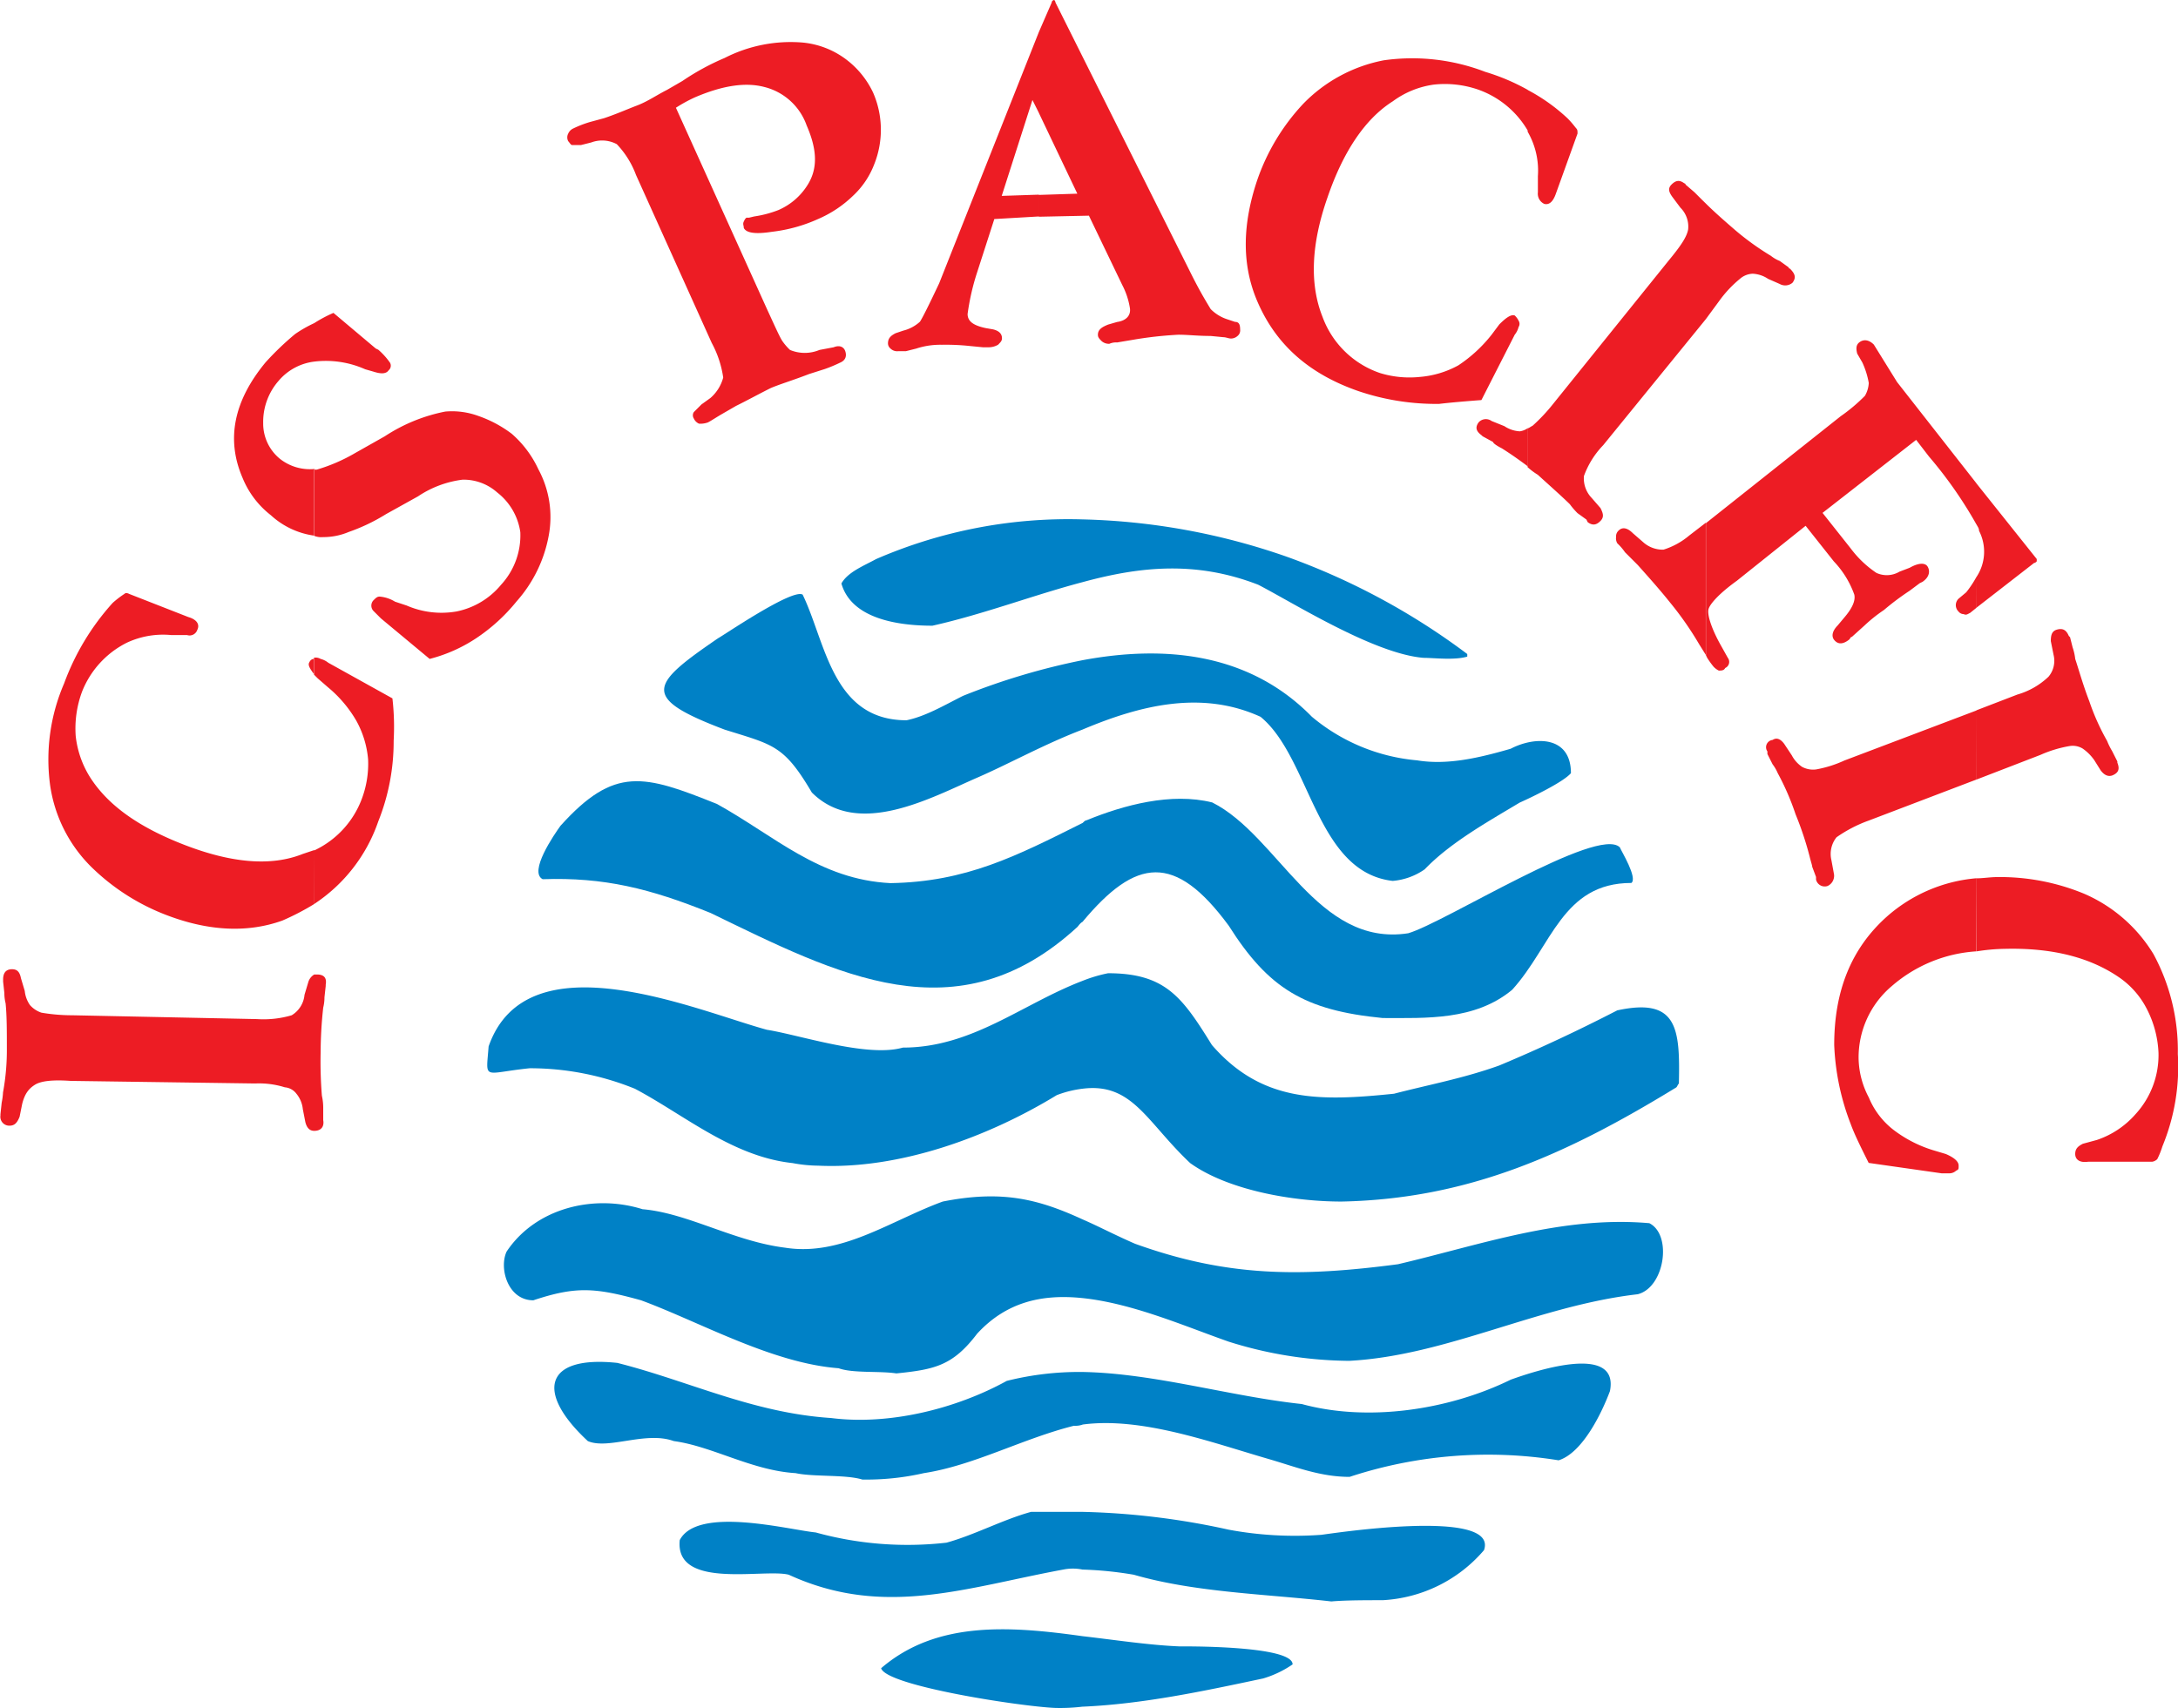 <svg id="_Layer_" data-name="&lt;Layer&gt;" xmlns="http://www.w3.org/2000/svg" viewBox="0 0 244.54 191.81"><title>ics-pacific-logo</title><path d="M79.78,102.53c14.26,6.91,27.65,14,41.18,1.58.14-.14.29-.43.58-.58,6-7.2,10.37-7.78,16.42.43,4.46,7.05,8.5,9.51,17.28,10.37,4.9,0,10.37.29,14.54-3.17,4.46-4.9,5.62-12,13.39-12,.72-.57-1.15-3.6-1.3-4-2.45-2.45-19.73,8.49-23.76,9.65-10.22,1.58-14.54-10.94-22-14.69-4.61-1.15-9.94.29-14.11,2-.14,0-.29.14-.43.29-7.49,3.75-13.1,6.63-21.6,6.77C92,98.78,87,93.89,80.5,90.29,72.29,87,69,86,62.93,92.74c-.72,1-3.6,5.18-2,6C67.82,98.5,73,99.79,79.78,102.53Z" fill="#0081c6" fill-rule="evenodd"/><path d="M81.36,81.94C86.83,83.66,88,83.66,91.15,89c5.18,5.18,13.39.58,18.72-1.73,3.6-1.58,7.49-3.74,11.66-5.33,6.48-2.74,13.39-4.46,20-1.44,5.62,4.61,6.19,17.42,14.83,18.43a7.32,7.32,0,0,0,3.6-1.3c2.88-3,7.06-5.33,10.66-7.49,1.3-.58,4.9-2.3,5.76-3.31,0-4.18-4-4.18-6.77-2.74-3.46,1-7.06,1.87-10.51,1.3a21.26,21.26,0,0,1-11.81-4.9c-7.05-7.2-16.56-8.07-25.78-6.34a76,76,0,0,0-13.39,4c-2,1-4.18,2.3-6.34,2.74-8.35,0-9.07-8.78-11.66-14.11-1.15-.72-8.93,4.61-9.5,4.9C73,76.9,71.86,78.34,81.36,81.94Z" fill="#0081c6" fill-rule="evenodd"/><path d="M104.69,70.27c5.76-1.29,11.38-3.45,16.85-4.89,6.34-1.73,12.67-2.45,19.73.29,3.89,2,13,7.77,18.58,8.21,1.15,0,3.45.29,4.89-.14v-.29a77.16,77.16,0,0,0-20.3-10.94,74.59,74.59,0,0,0-22.9-4.18,54.16,54.16,0,0,0-23.18,4.46c-1.3.72-3.17,1.44-3.89,2.74C95.62,69.55,100.94,70.27,104.69,70.27Z" fill="#0081c6" fill-rule="evenodd"/><path d="M132.48,184.9c-3.46-.14-7.2-.72-10.94-1.15-8.21-1.15-16.42-1.73-22.61,3.6.58,2,15.84,4.32,19.58,4.46a21.19,21.19,0,0,0,3-.14c6.77-.29,13.54-1.73,20.31-3.17a11.66,11.66,0,0,0,3.31-1.58C145.15,184.75,132.48,184.9,132.48,184.9Z" fill="#0081c6" fill-rule="evenodd"/><path d="M181.58,113.47c-4.46,2.3-8.78,4.32-13.25,6.19-4,1.44-7.92,2.16-11.81,3.17-8.35.86-14.83,1-20.45-5.47-3.31-5.33-5.18-8.06-11.66-8.06a16.26,16.26,0,0,0-2.88.86c-6.77,2.59-12.38,7.49-20.16,7.49-4,1.15-11.66-1.44-15.26-2-7.92-2.16-26.93-10.51-31.25,1.87-.29,3.89-.72,3,4.61,2.45a31.31,31.31,0,0,1,11.81,2.3c5.47,2.88,10.94,7.63,17.71,8.35a15.93,15.93,0,0,0,2.88.29c9.07.43,19-3.17,26.78-7.92a12.1,12.1,0,0,1,2.88-.72c5.62-.72,7.2,3.74,12.1,8.35,4.17,3,11.37,4.32,17,4.32,14.26-.29,25.34-5.33,37.58-12.82.14-.14.14-.29.29-.43C188.64,115.49,188.35,112,181.58,113.47Z" fill="#0081c6" fill-rule="evenodd"/><path d="M148.32,172.37a40.52,40.52,0,0,1-10.37-.58,84.19,84.19,0,0,0-16.42-2h-5.76c-3.17.87-6.34,2.59-9.5,3.46a38.68,38.68,0,0,1-14.69-1.15c-3-.29-13.25-3-15.26.86-.58,5.62,9.5,3.17,12.24,3.89,10.66,4.9,19.87,1.44,30.82-.58a5.44,5.44,0,0,1,2.16,0,41.2,41.2,0,0,1,5.76.58c6.91,2,14.83,2.16,22.18,3,1.58-.14,3.89-.14,5.76-.14a16.08,16.08,0,0,0,11.38-5.62C168.34,169.2,148.61,172.37,148.32,172.37Z" fill="#0081c6" fill-rule="evenodd"/><path d="M185.18,137.37c-9.79-.86-19,2.45-28.22,4.61-10.94,1.44-19.15,1.44-29.52-2.3-2.3-1-4.18-2-5.9-2.74-5-2.3-9.07-3.31-15.69-2-5.91,2.16-11.38,6.19-17.71,5.18-5.76-.72-10.94-3.89-16-4.32-5.47-1.72-12-.14-15.26,4.76-.87,1.87.14,5.47,3,5.47,4.75-1.58,6.91-1.44,12.1,0,6.63,2.45,14.69,7.06,22.18,7.63,1.58.58,4.61.29,6.48.58,4.32-.44,6.34-.87,9.07-4.46,3.31-3.6,7.34-4.46,11.81-4,5.62.58,11.52,3.17,16.42,4.89a45.84,45.84,0,0,0,13.54,2.16c10.94-.58,21.17-6.19,32.4-7.48C186.91,144.58,187.78,138.67,185.18,137.37Z" fill="#0081c6" fill-rule="evenodd"/><path d="M169.63,154.94c-7.06,3.46-16.13,4.75-23.47,2.74-8.06-.86-16.56-3.46-24.62-3.6a33.44,33.44,0,0,0-8.5,1c-5.76,3.17-13.25,5-19.73,4.17-8.78-.57-16-4.17-24-6.19-8.21-.87-9.21,3.31-3.31,8.78,2.31,1,6.48-1.15,9.65,0,4.32.58,8.78,3.31,13.68,3.6,2,.44,5.62.14,7.49.72a28.94,28.94,0,0,0,6.91-.72c5.62-.86,11.09-3.88,16.85-5.32a2.45,2.45,0,0,0,1-.14c6.62-.87,14.4,2,20.88,3.88,3,.87,5.76,2,9.07,2A49.78,49.78,0,0,1,175,164c2.74-.86,4.9-5.47,5.76-7.77C181.87,150.62,171.65,154.22,169.63,154.94Z" fill="#0081c6" fill-rule="evenodd"/><path d="M221.91,98.64c.72,0,1.58-.14,2.3-.14a24.72,24.72,0,0,1,9.79,1.87,17,17,0,0,1,7.78,6.77,22.73,22.73,0,0,1,2.74,11.23,23.45,23.45,0,0,1-1.73,10.37,9.22,9.22,0,0,1-.58,1.44,1.08,1.08,0,0,1-.57.29h-7.2c-1,.14-1.44-.29-1.44-.87s.29-.86.86-1.15l1.58-.43a10,10,0,0,0,4.32-2.88,9.82,9.82,0,0,0,2.59-6.91,11.82,11.82,0,0,0-1.3-4.9,9.58,9.58,0,0,0-3.17-3.6c-3.17-2.16-7.35-3.31-12.82-3.17a21.77,21.77,0,0,0-3.17.29Zm0-11.09V79.77L226.51,78A8.44,8.44,0,0,0,230,76a2.77,2.77,0,0,0,.57-2.45L230.26,72c0-.72.14-1.15.72-1.3s1,0,1.3.72l.14.14.29,1.15A6,6,0,0,1,233,74c.43,1.3.86,2.88,1.58,4.75a25.85,25.85,0,0,0,2,4.46,7.87,7.87,0,0,0,.57,1.15l.58,1.15v.14c.29.72.14,1.15-.58,1.44-.43.14-.86,0-1.29-.57l-.72-1.15a5.19,5.19,0,0,0-1.3-1.3,2.16,2.16,0,0,0-1.44-.29,13.68,13.68,0,0,0-3.31,1Zm0-19.3V64.8a5.12,5.12,0,0,0,.29-5.19c0-.29-.14-.43-.29-.72V54.29l6.77,8.49v.29a.14.14,0,0,0-.14.14h-.14Zm-12.1,62.35c-.86-1.72-1.58-3.17-2-4.32a27.51,27.51,0,0,1-1.87-8.93c0-6,1.87-10.8,5.9-14.4a17.4,17.4,0,0,1,10.08-4.32v8.21a16,16,0,0,0-9.5,3.89,10.48,10.48,0,0,0-3.74,8.21,9.69,9.69,0,0,0,1.15,4.32,8.85,8.85,0,0,0,2.73,3.6,14.17,14.17,0,0,0,4.47,2.31l1.44.43c1,.43,1.44.87,1.44,1.3s0,.43-.29.58a1.12,1.12,0,0,1-.72.29H218Zm12.1-76.32V58.9a47.67,47.67,0,0,0-5.33-7.63l-1.44-1.87-10.51,8.2,3.17,4a11.79,11.79,0,0,0,2.88,2.74,2.79,2.79,0,0,0,2.59-.14l1.15-.44c1-.57,1.73-.57,2-.14s.29,1.15-.58,1.73l-.29.14-1.15.86a29.19,29.19,0,0,0-2.88,2.16,16.64,16.64,0,0,0-2.16,1.72l-1.44,1.3c-.15,0-.15.14-.29.29q-1.08.86-1.73,0c-.29-.43-.14-1,.43-1.58l.72-.86c.86-1,1.3-1.87,1.15-2.59a10.53,10.53,0,0,0-2.3-3.74l-3.17-4L195,65.23c-2,1.44-3,2.59-3.17,3.17s.29,2.16,1.44,4.18l.72,1.29a.75.75,0,0,1-.29,1.15c-.14.29-.43.29-.72.29a2.08,2.08,0,0,1-.58-.43,9.71,9.71,0,0,1-.72-1l-.14-.29V58.75l15.12-12a19.33,19.33,0,0,0,2.73-2.3,3.2,3.2,0,0,0,.43-1.44,9.22,9.22,0,0,0-.72-2.3l-.58-1c-.14-.58-.14-1,.29-1.3s1-.29,1.58.29L213,42.91Zm0,10.51a11.91,11.91,0,0,1-1.15,1.73l-.86.72a1,1,0,0,0,0,1.44.75.75,0,0,0,.58.29c.29.14.43,0,.72-.14l.72-.58Zm0,15-14.83,5.62a13.11,13.11,0,0,1-3.17,1,2.6,2.6,0,0,1-1.58-.29,3.54,3.54,0,0,1-1.15-1.29l-.86-1.3q-.65-.86-1.3-.43a.82.82,0,0,0-.58,1.29v.29l.58,1.15a4.6,4.6,0,0,1,.58,1,28.9,28.9,0,0,1,2,4.61,36.52,36.52,0,0,1,1.58,4.75c.14.58.29,1,.29,1.15l.43,1.15v.29a1,1,0,0,0,1.3.72,1.26,1.26,0,0,0,.72-1.3l-.29-1.58a3,3,0,0,1,.57-2.59,15.33,15.33,0,0,1,3.6-1.87l12.1-4.61ZM191.52,35.85v-13c.86.86,2,1.87,3.31,3a30.32,30.32,0,0,0,4,2.88,3.91,3.91,0,0,0,1,.58l1,.72a.14.14,0,0,0,.14.14c.58.58.72,1,.29,1.58a1.26,1.26,0,0,1-1.44.14l-1.3-.57a3.4,3.4,0,0,0-1.73-.58,2.3,2.3,0,0,0-1.44.58,13,13,0,0,0-2.3,2.45Zm0-13v13L180,50a9.81,9.81,0,0,0-2.16,3.46,3.16,3.16,0,0,0,.86,2.45l1,1.15c.29.58.43,1,0,1.44s-.86.57-1.44.14l-.14-.29-1-.72a8.33,8.33,0,0,1-.86-1c-.87-.86-2.16-2-3.6-3.31a7.82,7.82,0,0,1-1.15-.86V48.1c.14,0,.29-.15.57-.29a20,20,0,0,0,2.3-2.45l13-16.13c1.3-1.58,2-2.59,2.16-3.46a3,3,0,0,0-.87-2.45l-.86-1.15c-.43-.58-.58-1-.14-1.44s.86-.58,1.44-.14a.14.14,0,0,1,.14.14l1,.86.87.87Zm0,35.86-1.87,1.44a8.31,8.31,0,0,1-2.88,1.58,3.29,3.29,0,0,1-2.3-.86l-1.15-1c-.58-.58-1.15-.72-1.58-.29a.86.86,0,0,0-.29.72,1.08,1.08,0,0,0,.14.72,6.1,6.1,0,0,1,.86,1l1.44,1.44c1.15,1.29,2.45,2.74,3.6,4.18a36.37,36.37,0,0,1,3.31,4.75l.72,1.15Zm-20-44.06v.14a8.72,8.72,0,0,1,1.15,5V21.6a1.26,1.26,0,0,0,.72,1.3c.58.14,1-.29,1.3-1.15L177.12,15c0-.29,0-.43-.14-.58s-.43-.58-1-1.15a20.63,20.63,0,0,0-4.46-3.17Zm0-4.61v4.61a10.48,10.48,0,0,0-5.62-4.61A11.45,11.45,0,0,0,161,9.5a10.06,10.06,0,0,0-4.61,1.87c-3.17,2-5.62,5.76-7.34,10.8-1.87,5.33-2,9.79-.57,13.39a10.46,10.46,0,0,0,6.48,6.34,11.26,11.26,0,0,0,4.46.43,10.77,10.77,0,0,0,4.32-1.3,15.91,15.91,0,0,0,3.74-3.45l.86-1.15c.72-.72,1.3-1.15,1.73-1a2,2,0,0,1,.43.58.66.66,0,0,1,0,.72,2.25,2.25,0,0,1-.43.86l-3.74,7.34c-1.87.14-3.6.29-4.75.43a27.22,27.22,0,0,1-9.07-1.44c-5.76-2-9.5-5.47-11.52-10.51-1.58-4-1.44-8.35.14-13.1a23.88,23.88,0,0,1,5.18-8.64,17.08,17.08,0,0,1,9.07-4.9,22.84,22.84,0,0,1,11.38,1.3A23.61,23.61,0,0,1,171.51,10.08Zm0,38v4.32c-1.15-.86-2-1.44-2.88-2-.57-.29-1-.58-1-.72L166.47,49l-.15-.14c-.58-.43-.72-.87-.29-1.44a1.09,1.09,0,0,1,1.44-.14l1.44.58a3.44,3.44,0,0,0,1.73.58A2.06,2.06,0,0,0,171.51,48.1ZM116.64,24.34V21.89l4.32-.14-4.32-9.07V3.6L118.08.29a.31.31,0,0,1,.29-.29.51.51,0,0,1,.14.29l15.26,30.53c1,2,1.73,3.17,2.16,3.89a4.61,4.61,0,0,0,1.87,1.15l.87.29c.43,0,.57.29.57.86a.8.8,0,0,1-.29.72,1.12,1.12,0,0,1-.72.29c-.29,0-.58-.15-.86-.15l-1.44-.14c-1.44,0-2.59-.14-3.6-.14a43.11,43.11,0,0,0-5.18.58l-1.73.29a1.8,1.8,0,0,0-.86.15,1.24,1.24,0,0,1-.86-.29c-.29-.29-.43-.44-.43-.72,0-.58.43-.86,1.15-1.15l1-.29c1-.14,1.58-.72,1.44-1.58A8.46,8.46,0,0,0,126,32l-3.74-7.78Zm0-20.74v9.07l-.72-1.44L112.47,22l4.17-.14v2.45l-5,.29-2,6.2a26.49,26.49,0,0,0-1,4.46c0,.87.72,1.3,2,1.58l.86.15c.58.14,1,.43,1,1,0,.29-.15.43-.43.72a2.08,2.08,0,0,1-1,.29h-.72l-1.44-.14a25.44,25.44,0,0,0-3.17-.14,8.69,8.69,0,0,0-2.88.43l-1.15.29h-.86a1.06,1.06,0,0,1-.86-.29.75.75,0,0,1-.29-.58c0-.57.29-.86.86-1.15l.86-.29a4.33,4.33,0,0,0,1.87-1q.43-.65,2.16-4.32ZM35.28,127V109.44h.29c.72,0,1.15.29,1,1.15v.14L36.43,112a4.74,4.74,0,0,1-.14,1.16,46.92,46.92,0,0,0-.29,5,48,48,0,0,0,.14,4.89,6.22,6.22,0,0,1,.15,1.3v1.44C36.43,126.58,36,127,35.28,127Zm0-25.49v-6a10.42,10.42,0,0,0,5.33-5.76,11.2,11.2,0,0,0,.72-4.46A10.85,10.85,0,0,0,40,80.93a14,14,0,0,0-3.17-3.74l-1.15-1-.43-.43V73.87A1.08,1.08,0,0,1,36,74a2.27,2.27,0,0,1,.86.43l7.2,4a28,28,0,0,1,.14,4.75,24.16,24.16,0,0,1-1.73,9.07A18.13,18.13,0,0,1,35.28,101.52Zm0-41.33a2.14,2.14,0,0,0,1,.14,7.33,7.33,0,0,0,2.88-.58,20.87,20.87,0,0,0,4.18-2l3.6-2a11.53,11.53,0,0,1,5-1.87,5.68,5.68,0,0,1,3.89,1.44,6.88,6.88,0,0,1,2.59,4.46,8.19,8.19,0,0,1-2.16,5.9,8.73,8.73,0,0,1-5,3A9.82,9.82,0,0,1,45.65,68l-1.3-.43A3.92,3.92,0,0,0,42.63,67c-.29,0-.43.15-.72.44a.87.87,0,0,0,0,1.15l.86.86L48.24,74a17.17,17.17,0,0,0,5.19-2.3A20.24,20.24,0,0,0,58,67.54a15.24,15.24,0,0,0,3.6-7.34,11.27,11.27,0,0,0-1.15-7.49,11.91,11.91,0,0,0-3-4,13.57,13.57,0,0,0-3.75-2A8.6,8.6,0,0,0,50,46.22,19,19,0,0,0,43.2,49l-3.31,1.87a19.31,19.31,0,0,1-4.32,1.87h-.29Zm0-19.59V36.29a14.72,14.72,0,0,1,2.16-1.15l4.75,4,.29.14a8.06,8.06,0,0,1,1.3,1.44.67.67,0,0,1-.14.86c-.29.43-.87.43-1.73.15L41,41.47A10.85,10.85,0,0,0,35.28,40.61ZM75.89,12.1,86.11,34.7c.86,1.87,1.44,3.17,1.73,3.6a6.41,6.41,0,0,0,.86,1,4.29,4.29,0,0,0,3.31,0L93.6,39c.72-.29,1.15,0,1.3.43s.14,1-.58,1.3a15.76,15.76,0,0,1-1.73.72L90.86,42c-1.87.72-3.31,1.15-4.32,1.58-1.44.72-2.74,1.44-3.89,2l-1.73,1c-.72.43-1.15.72-1.44.86a2.44,2.44,0,0,1-1,.14,1.14,1.14,0,0,1-.58-.58.66.66,0,0,1,0-.72l.86-.86,1-.72a4.6,4.6,0,0,0,1.44-2.3,11.63,11.63,0,0,0-1.29-3.89l-8.5-18.86a10.1,10.1,0,0,0-2.16-3.46A3.5,3.5,0,0,0,66.38,16l-1.15.29h-1c-.14,0-.29-.29-.43-.43a.91.91,0,0,1,0-.86,1.13,1.13,0,0,1,.58-.58,12.14,12.14,0,0,1,1.87-.72l1.58-.43c1.3-.43,2.59-1,3.74-1.44s2.16-1.15,3.31-1.73l1.73-1a27.54,27.54,0,0,1,4.75-2.59,16.27,16.27,0,0,1,8.78-1.73,9.61,9.61,0,0,1,5,2,10,10,0,0,1,2.88,3.6,10.43,10.43,0,0,1,.14,8.06A9.4,9.4,0,0,1,95.76,22a13,13,0,0,1-3.89,2.59,17.44,17.44,0,0,1-5.19,1.44c-1.87.29-2.88.14-3.17-.43,0-.29-.14-.43,0-.72s.15-.29.29-.43h.29l.58-.14a12.42,12.42,0,0,0,2.73-.72,7.24,7.24,0,0,0,3.31-2.88c1.15-1.87,1-4-.14-6.62a6.77,6.77,0,0,0-4.75-4.32c-2.16-.57-4.75-.14-7.77,1.15A16.64,16.64,0,0,0,75.89,12.1ZM35.28,36.29v4.32a6.23,6.23,0,0,0-4,2.16,7,7,0,0,0-1.73,4.75,5.11,5.11,0,0,0,1.87,4,5.43,5.43,0,0,0,3.89,1.15v7.49a9,9,0,0,1-4.9-2.3,10.13,10.13,0,0,1-3.17-4.18q-2.81-6.48,2.59-13a32.18,32.18,0,0,1,3.31-3.17A14.36,14.36,0,0,1,35.28,36.29Zm0,37.58v1.87c-.43-.58-.72-1-.58-1.3S35,74,35.28,74Zm0,21.6L34,95.9c-3.6,1.44-8.06,1-13.25-1s-8.64-4.47-10.65-7.63A10.92,10.92,0,0,1,8.5,82.66a11.89,11.89,0,0,1,.72-5,10.42,10.42,0,0,1,5-5.47,9.59,9.59,0,0,1,5-.87H21a.91.91,0,0,0,1.15-.58c.29-.57,0-1.15-1-1.44l-6.62-2.59c-.29-.14-.43-.14-.58,0a11,11,0,0,0-1.3,1A27.65,27.65,0,0,0,7.2,76.75,21.5,21.5,0,0,0,5.62,88.13a16.12,16.12,0,0,0,4.61,9.21,24.5,24.5,0,0,0,8.21,5.33c4.75,1.87,9.22,2.16,13.25.72a28.2,28.2,0,0,0,3.6-1.87Zm0,14V127c-.58,0-.86-.43-1-1L34,124.56a3.24,3.24,0,0,0-.72-1.73,1.81,1.81,0,0,0-1.3-.72,9.68,9.68,0,0,0-3.31-.43l-20.74-.29c-2-.14-3.31,0-4,.43s-1.15,1-1.44,2.16l-.29,1.44c-.29.72-.58,1-1.15,1a1,1,0,0,1-1-1.15v-.14l.14-1.3a7.68,7.68,0,0,0,.15-1.15,26.46,26.46,0,0,0,.43-5c0-1.87,0-3.6-.14-5a4.62,4.62,0,0,1-.14-1.15l-.14-1.29V110c0-.86.43-1.15,1-1.15s.86.29,1,1l.43,1.44a3.35,3.35,0,0,0,.58,1.58,2.93,2.93,0,0,0,1.3.86,20.66,20.66,0,0,0,3.46.29l20.74.43a11.24,11.24,0,0,0,3.89-.43,3,3,0,0,0,1.44-2.3l.43-1.44a1.48,1.48,0,0,1,.72-.87" fill="#ed1c24" fill-rule="evenodd"/></svg>